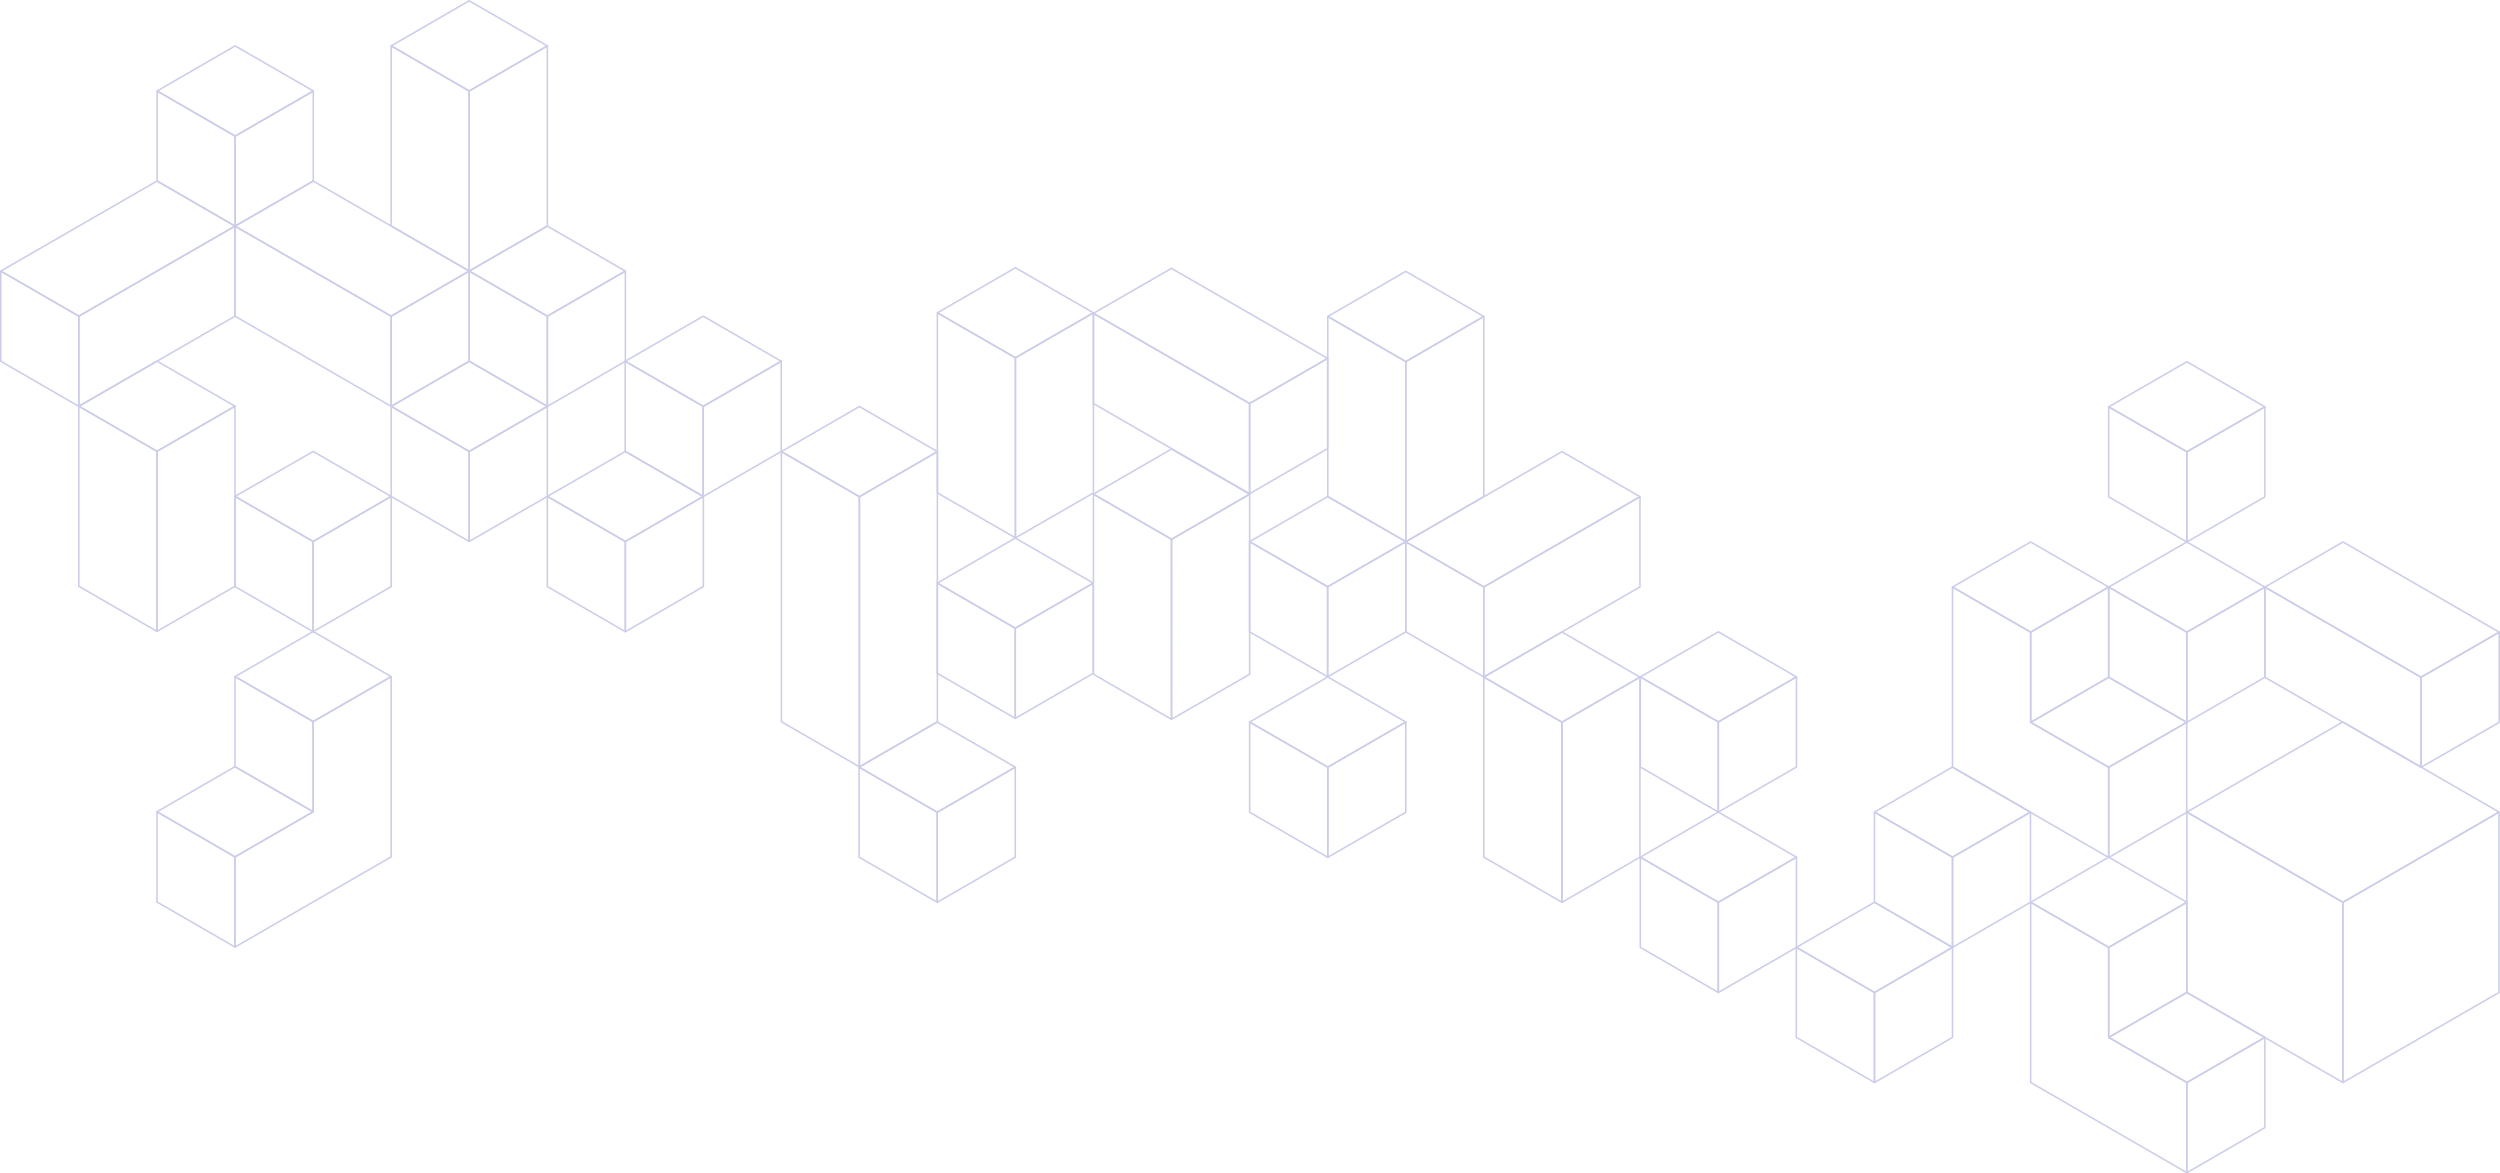 <svg xmlns="http://www.w3.org/2000/svg" width="1579.9" height="741.6" viewBox="0 0 1579.9 741.6">
  <g style="opacity: 0.3">
    <g>
      <polygon points="1332.6 371 1283.3 399.5 1283.3 456.5 1332.6 428 1332.6 371" style="fill: none;stroke: #5558b4;stroke-linecap: round;stroke-linejoin: round"/>
      <polygon points="1332.6 371 1283.3 342.5 1233.9 371 1283.2 399.5 1332.6 371" style="fill: none;stroke: #5558b4;stroke-linecap: round;stroke-linejoin: round"/>
      <polygon points="1381.9 456.5 1332.6 484.9 1332.6 541.9 1381.9 513.4 1381.9 456.5" style="fill: none;stroke: #5558b4;stroke-linecap: round;stroke-linejoin: round"/>
      <polygon points="1381.9 456.5 1332.6 428 1283.3 456.5 1332.6 484.9 1381.9 456.5" style="fill: none;stroke: #5558b4;stroke-linecap: round;stroke-linejoin: round"/>
      <polygon points="1233.9 371 1283.3 399.5 1283.3 456.5 1332.6 484.9 1332.6 541.9 1233.9 484.9 1233.9 371" style="fill: none;stroke: #5558b4;stroke-linecap: round;stroke-linejoin: round"/>
    </g>
    <g>
      <polygon points="1382 570.2 1332.6 598.7 1332.6 655.6 1382 627.2 1382 570.2" style="fill: none;stroke: #5558b4;stroke-linecap: round;stroke-linejoin: round"/>
      <polygon points="1382 570.2 1332.6 541.7 1283.3 570.2 1332.6 598.7 1382 570.2" style="fill: none;stroke: #5558b4;stroke-linecap: round;stroke-linejoin: round"/>
      <polygon points="1431.3 655.6 1382 684.1 1382 741.1 1431.3 712.6 1431.3 655.6" style="fill: none;stroke: #5558b4;stroke-linecap: round;stroke-linejoin: round"/>
      <polygon points="1431.3 655.6 1382 627.2 1332.6 655.6 1382 684.1 1431.3 655.6" style="fill: none;stroke: #5558b4;stroke-linecap: round;stroke-linejoin: round"/>
      <polygon points="1283.3 570.2 1332.6 598.7 1332.6 655.6 1382 684.1 1382 741.1 1283.3 684.1 1283.3 570.2" style="fill: none;stroke: #5558b4;stroke-linecap: round;stroke-linejoin: round"/>
    </g>
    <g>
      <polygon points="592.4 197.7 641.7 169.2 691 197.7 641.7 226.1 592.4 197.7" style="fill: none;stroke: #5558b4;stroke-linecap: round;stroke-linejoin: round"/>
      <polygon points="592.4 197.7 641.7 226.1 641.7 339.9 592.4 311.5 592.4 197.7" style="fill: none;stroke: #5558b4;stroke-linecap: round;stroke-linejoin: round"/>
      <polygon points="691 197.7 641.7 226.1 641.7 339.9 691 311.5 691 197.7" style="fill: none;stroke: #5558b4;stroke-linecap: round;stroke-linejoin: round"/>
    </g>
    <g>
      <polygon points="691 312.3 740.3 283.8 789.7 312.3 740.4 340.8 691 312.3" style="fill: none;stroke: #5558b4;stroke-linecap: round;stroke-linejoin: round"/>
      <polygon points="691 312.3 740.3 340.8 740.4 454.6 691 426.1 691 312.3" style="fill: none;stroke: #5558b4;stroke-linecap: round;stroke-linejoin: round"/>
      <polygon points="789.7 312.3 740.4 340.8 740.3 454.6 789.7 426.1 789.7 312.3" style="fill: none;stroke: #5558b4;stroke-linecap: round;stroke-linejoin: round"/>
    </g>
    <g>
      <polygon points="839.1 200 888.4 171.5 937.7 200 888.4 228.5 839.1 200" style="fill: none;stroke: #5558b4;stroke-linecap: round;stroke-linejoin: round"/>
      <polygon points="839.1 200 888.4 228.5 888.4 342.3 839.1 313.8 839.1 200" style="fill: none;stroke: #5558b4;stroke-linecap: round;stroke-linejoin: round"/>
      <polygon points="937.7 200 888.4 228.5 888.4 342.3 937.7 313.8 937.7 200" style="fill: none;stroke: #5558b4;stroke-linecap: round;stroke-linejoin: round"/>
    </g>
    <g>
      <polygon points="937.7 427.9 987.1 399.4 1036.4 427.9 987.1 456.4 937.7 427.9" style="fill: none;stroke: #5558b4;stroke-linecap: round;stroke-linejoin: round"/>
      <polygon points="937.7 427.9 987.1 456.4 987.1 570.2 937.7 541.7 937.7 427.9" style="fill: none;stroke: #5558b4;stroke-linecap: round;stroke-linejoin: round"/>
      <polygon points="1036.4 427.9 987.1 456.4 987.1 570.2 1036.4 541.7 1036.4 427.9" style="fill: none;stroke: #5558b4;stroke-linecap: round;stroke-linejoin: round"/>
    </g>
    <g>
      <polygon points="247.2 29 296.5 0.5 345.9 29 296.5 57.5 247.2 29" style="fill: none;stroke: #5558b4;stroke-linecap: round;stroke-linejoin: round"/>
      <polygon points="247.2 29 296.5 57.5 296.5 171.3 247.2 142.8 247.2 29" style="fill: none;stroke: #5558b4;stroke-linecap: round;stroke-linejoin: round"/>
      <polygon points="345.9 29 296.5 57.5 296.5 171.3 345.9 142.8 345.9 29" style="fill: none;stroke: #5558b4;stroke-linecap: round;stroke-linejoin: round"/>
    </g>
    <g>
      <polygon points="49.8 256.7 99.2 228.2 148.5 256.7 99.2 285.2 49.8 256.7" style="fill: none;stroke: #5558b4;stroke-linecap: round;stroke-linejoin: round"/>
      <polygon points="49.8 256.7 99.2 285.2 99.2 399 49.8 370.5 49.8 256.7" style="fill: none;stroke: #5558b4;stroke-linecap: round;stroke-linejoin: round"/>
      <polygon points="148.5 256.7 99.2 285.2 99.2 399 148.5 370.5 148.5 256.7" style="fill: none;stroke: #5558b4;stroke-linecap: round;stroke-linejoin: round"/>
    </g>
    <g>
      <polygon points="493.8 285.4 543.1 256.9 592.4 285.4 543.1 313.9 493.8 285.4" style="fill: none;stroke: #5558b4;stroke-linecap: round;stroke-linejoin: round"/>
      <polygon points="592.4 285.4 543.1 313.9 543.1 484.6 592.4 456.1 592.4 285.4" style="fill: none;stroke: #5558b4;stroke-linecap: round;stroke-linejoin: round"/>
      <polygon points="493.8 285.4 543.1 313.9 543.1 484.6 493.8 456.1 493.8 285.4" style="fill: none;stroke: #5558b4;stroke-linecap: round;stroke-linejoin: round"/>
    </g>
    <g>
      <polygon points="296.5 171.3 247.2 199.8 247.2 256.8 296.5 228.3 296.5 171.3" style="fill: none;stroke: #5558b4;stroke-linecap: round;stroke-linejoin: round"/>
      <polygon points="148.5 142.9 247.2 199.8 247.2 256.8 148.5 199.8 148.5 142.9" style="fill: none;stroke: #5558b4;stroke-linecap: round;stroke-linejoin: round"/>
      <polygon points="148.5 142.9 197.9 114.4 296.5 171.3 247.2 199.8 148.5 142.9" style="fill: none;stroke: #5558b4;stroke-linecap: round;stroke-linejoin: round"/>
    </g>
    <g>
      <polygon points="839 226.5 789.7 255 789.7 312 839 283.5 839 226.5" style="fill: none;stroke: #5558b4;stroke-linecap: round;stroke-linejoin: round"/>
      <polygon points="691 198 789.7 255 789.7 312 691 255 691 198" style="fill: none;stroke: #5558b4;stroke-linecap: round;stroke-linejoin: round"/>
      <polygon points="691 198 740.3 169.6 839 226.5 789.7 255 691 198" style="fill: none;stroke: #5558b4;stroke-linecap: round;stroke-linejoin: round"/>
    </g>
    <g>
      <polygon points="1579.4 399.5 1530 428 1530 484.9 1579.4 456.5 1579.4 399.5" style="fill: none;stroke: #5558b4;stroke-linecap: round;stroke-linejoin: round"/>
      <polygon points="1431.3 371 1530 428 1530 484.9 1431.3 428 1431.3 371" style="fill: none;stroke: #5558b4;stroke-linecap: round;stroke-linejoin: round"/>
      <polygon points="1431.3 371 1480.7 342.5 1579.4 399.5 1530 428 1431.3 371" style="fill: none;stroke: #5558b4;stroke-linecap: round;stroke-linejoin: round"/>
    </g>
    <g>
      <polygon points="0.5 171.3 49.8 199.8 49.8 256.8 0.5 228.3 0.5 171.3" style="fill: none;stroke: #5558b4;stroke-linecap: round;stroke-linejoin: round"/>
      <polygon points="148.5 142.9 49.8 199.8 49.8 256.8 148.5 199.8 148.5 142.9" style="fill: none;stroke: #5558b4;stroke-linecap: round;stroke-linejoin: round"/>
      <polygon points="148.5 142.9 99.2 114.4 0.5 171.3 49.8 199.8 148.5 142.9" style="fill: none;stroke: #5558b4;stroke-linecap: round;stroke-linejoin: round"/>
    </g>
    <g>
      <polygon points="888.4 342.4 937.7 370.9 937.7 427.8 888.4 399.3 888.4 342.4" style="fill: none;stroke: #5558b4;stroke-linecap: round;stroke-linejoin: round"/>
      <polygon points="1036.4 313.9 937.7 370.9 937.7 427.8 1036.4 370.9 1036.4 313.9" style="fill: none;stroke: #5558b4;stroke-linecap: round;stroke-linejoin: round"/>
      <polygon points="1036.4 313.9 987.1 285.4 888.4 342.4 937.7 370.9 1036.4 313.9" style="fill: none;stroke: #5558b4;stroke-linecap: round;stroke-linejoin: round"/>
    </g>
    <g>
      <polygon points="198 57.5 148.6 86 148.6 142.9 198 114.4 198 57.5" style="fill: none;stroke: #5558b4;stroke-linecap: round;stroke-linejoin: round"/>
      <polygon points="99.3 57.5 148.6 86 148.6 142.9 99.3 114.4 99.3 57.5" style="fill: none;stroke: #5558b4;stroke-linecap: round;stroke-linejoin: round"/>
      <polygon points="99.3 57.5 148.6 29 198 57.5 148.6 86 99.3 57.5" style="fill: none;stroke: #5558b4;stroke-linecap: round;stroke-linejoin: round"/>
    </g>
    <g>
      <polygon points="247.2 313.7 197.9 342.2 197.8 399.2 247.2 370.7 247.2 313.7" style="fill: none;stroke: #5558b4;stroke-linecap: round;stroke-linejoin: round"/>
      <polygon points="148.5 313.7 197.8 342.2 197.9 399.2 148.5 370.7 148.5 313.7" style="fill: none;stroke: #5558b4;stroke-linecap: round;stroke-linejoin: round"/>
      <polygon points="148.5 313.7 197.9 285.3 247.2 313.7 197.9 342.2 148.5 313.7" style="fill: none;stroke: #5558b4;stroke-linecap: round;stroke-linejoin: round"/>
    </g>
    <g>
      <polygon points="395.2 171.3 345.9 199.8 345.9 256.8 395.2 228.3 395.2 171.3" style="fill: none;stroke: #5558b4;stroke-linecap: round;stroke-linejoin: round"/>
      <polygon points="296.5 171.3 345.9 199.8 345.9 256.8 296.5 228.3 296.5 171.3" style="fill: none;stroke: #5558b4;stroke-linecap: round;stroke-linejoin: round"/>
      <polygon points="296.5 171.3 345.9 142.9 395.2 171.3 345.9 199.8 296.5 171.3" style="fill: none;stroke: #5558b4;stroke-linecap: round;stroke-linejoin: round"/>
    </g>
    <g>
      <polygon points="345.9 256.8 296.5 285.3 296.5 342.2 345.9 313.7 345.9 256.8" style="fill: none;stroke: #5558b4;stroke-linecap: round;stroke-linejoin: round"/>
      <polygon points="247.2 256.8 296.5 285.3 296.5 342.2 247.2 313.7 247.2 256.8" style="fill: none;stroke: #5558b4;stroke-linecap: round;stroke-linejoin: round"/>
      <polygon points="247.2 256.8 296.5 228.3 345.9 256.8 296.5 285.3 247.2 256.8" style="fill: none;stroke: #5558b4;stroke-linecap: round;stroke-linejoin: round"/>
    </g>
    <g>
      <polygon points="444.5 313.7 395.2 342.2 395.2 399.2 444.5 370.7 444.5 313.7" style="fill: none;stroke: #5558b4;stroke-linecap: round;stroke-linejoin: round"/>
      <polygon points="345.9 313.7 395.2 342.2 395.2 399.2 345.9 370.7 345.9 313.7" style="fill: none;stroke: #5558b4;stroke-linecap: round;stroke-linejoin: round"/>
      <polygon points="345.9 313.7 395.2 285.3 444.5 313.7 395.2 342.2 345.9 313.7" style="fill: none;stroke: #5558b4;stroke-linecap: round;stroke-linejoin: round"/>
    </g>
    <g>
      <polygon points="641.6 484.8 592.3 513.3 592.3 570.2 641.6 541.7 641.6 484.8" style="fill: none;stroke: #5558b4;stroke-linecap: round;stroke-linejoin: round"/>
      <polygon points="542.9 484.8 592.3 513.3 592.3 570.2 542.9 541.7 542.9 484.8" style="fill: none;stroke: #5558b4;stroke-linecap: round;stroke-linejoin: round"/>
      <polygon points="542.9 484.8 592.3 456.3 641.6 484.8 592.3 513.3 542.9 484.8" style="fill: none;stroke: #5558b4;stroke-linecap: round;stroke-linejoin: round"/>
    </g>
    <g>
      <polygon points="690.9 368.5 641.6 397 641.6 454 690.9 425.5 690.9 368.5" style="fill: none;stroke: #5558b4;stroke-linecap: round;stroke-linejoin: round"/>
      <polygon points="592.3 368.5 641.6 397 641.6 454 592.3 425.5 592.3 368.5" style="fill: none;stroke: #5558b4;stroke-linecap: round;stroke-linejoin: round"/>
      <polygon points="592.3 368.5 641.6 340 690.9 368.5 641.6 397 592.3 368.5" style="fill: none;stroke: #5558b4;stroke-linecap: round;stroke-linejoin: round"/>
    </g>
    <g>
      <polygon points="888.4 456.3 839.1 484.8 839.1 541.8 888.4 513.3 888.4 456.3" style="fill: none;stroke: #5558b4;stroke-linecap: round;stroke-linejoin: round"/>
      <polygon points="789.7 456.3 839.1 484.8 839.1 541.8 789.7 513.3 789.7 456.3" style="fill: none;stroke: #5558b4;stroke-linecap: round;stroke-linejoin: round"/>
      <polygon points="789.7 456.3 839.1 427.8 888.4 456.3 839.1 484.8 789.7 456.3" style="fill: none;stroke: #5558b4;stroke-linecap: round;stroke-linejoin: round"/>
    </g>
    <g>
      <polygon points="1135.3 427.8 1085.9 456.2 1085.9 513.2 1135.3 484.7 1135.3 427.8" style="fill: none;stroke: #5558b4;stroke-linecap: round;stroke-linejoin: round"/>
      <polygon points="1036.6 427.8 1085.9 456.2 1085.9 513.2 1036.6 484.7 1036.6 427.8" style="fill: none;stroke: #5558b4;stroke-linecap: round;stroke-linejoin: round"/>
      <polygon points="1036.6 427.8 1085.9 399.3 1135.3 427.8 1085.9 456.2 1036.6 427.8" style="fill: none;stroke: #5558b4;stroke-linecap: round;stroke-linejoin: round"/>
    </g>
    <g>
      <polygon points="1135.3 541.7 1085.9 570.2 1085.9 627.2 1135.3 598.7 1135.3 541.7" style="fill: none;stroke: #5558b4;stroke-linecap: round;stroke-linejoin: round"/>
      <polygon points="1036.6 541.7 1085.9 570.2 1085.9 627.2 1036.6 598.7 1036.6 541.7" style="fill: none;stroke: #5558b4;stroke-linecap: round;stroke-linejoin: round"/>
      <polygon points="1036.6 541.7 1085.9 513.2 1135.3 541.7 1085.9 570.2 1036.6 541.7" style="fill: none;stroke: #5558b4;stroke-linecap: round;stroke-linejoin: round"/>
    </g>
    <g>
      <polygon points="1233.9 598.7 1184.6 627.2 1184.6 684.1 1233.9 655.6 1233.9 598.7" style="fill: none;stroke: #5558b4;stroke-linecap: round;stroke-linejoin: round"/>
      <polygon points="1135.2 598.7 1184.6 627.2 1184.6 684.1 1135.2 655.6 1135.2 598.7" style="fill: none;stroke: #5558b4;stroke-linecap: round;stroke-linejoin: round"/>
      <polygon points="1135.2 598.7 1184.6 570.2 1233.9 598.7 1184.6 627.2 1135.2 598.7" style="fill: none;stroke: #5558b4;stroke-linecap: round;stroke-linejoin: round"/>
    </g>
    <g>
      <polygon points="1283.2 513.2 1233.9 541.7 1233.9 598.7 1283.2 570.2 1283.2 513.2" style="fill: none;stroke: #5558b4;stroke-linecap: round;stroke-linejoin: round"/>
      <polygon points="1184.6 513.2 1233.9 541.7 1233.9 598.7 1184.6 570.2 1184.6 513.2" style="fill: none;stroke: #5558b4;stroke-linecap: round;stroke-linejoin: round"/>
      <polygon points="1184.6 513.2 1233.9 484.7 1283.2 513.2 1233.9 541.7 1184.6 513.2" style="fill: none;stroke: #5558b4;stroke-linecap: round;stroke-linejoin: round"/>
    </g>
    <g>
      <polygon points="888.4 342.3 839 370.8 839 427.7 888.4 399.3 888.4 342.3" style="fill: none;stroke: #5558b4;stroke-linecap: round;stroke-linejoin: round"/>
      <polygon points="789.7 342.3 839 370.8 839 427.7 789.7 399.3 789.7 342.3" style="fill: none;stroke: #5558b4;stroke-linecap: round;stroke-linejoin: round"/>
      <polygon points="789.7 342.3 839 313.8 888.4 342.3 839 370.8 789.7 342.3" style="fill: none;stroke: #5558b4;stroke-linecap: round;stroke-linejoin: round"/>
    </g>
    <g>
      <polygon points="493.7 228.3 444.4 256.8 444.4 313.8 493.7 285.3 493.7 228.3" style="fill: none;stroke: #5558b4;stroke-linecap: round;stroke-linejoin: round"/>
      <polygon points="395.1 228.3 444.4 256.8 444.4 313.8 395.1 285.3 395.1 228.3" style="fill: none;stroke: #5558b4;stroke-linecap: round;stroke-linejoin: round"/>
      <polygon points="395.1 228.3 444.4 199.8 493.7 228.3 444.4 256.8 395.1 228.3" style="fill: none;stroke: #5558b4;stroke-linecap: round;stroke-linejoin: round"/>
    </g>
    <g>
      <polygon points="1579.3 513.2 1480.6 570.2 1480.6 684.1 1579.3 627.2 1579.3 513.2" style="fill: none;stroke: #5558b4;stroke-linecap: round;stroke-linejoin: round"/>
      <polygon points="1382 513.2 1480.6 570.2 1480.6 684.1 1382 627.2 1382 513.2" style="fill: none;stroke: #5558b4;stroke-linecap: round;stroke-linejoin: round"/>
      <polygon points="1382 513.2 1480.6 456.2 1579.3 513.2 1480.7 570.2 1382 513.2" style="fill: none;stroke: #5558b4;stroke-linecap: round;stroke-linejoin: round"/>
    </g>
    <g>
      <polygon points="1431.3 371 1382 399.5 1382 456.5 1431.3 428 1431.3 371" style="fill: none;stroke: #5558b4;stroke-linecap: round;stroke-linejoin: round"/>
      <polygon points="1332.6 371 1382 399.5 1382 456.5 1332.6 428 1332.6 371" style="fill: none;stroke: #5558b4;stroke-linecap: round;stroke-linejoin: round"/>
      <polygon points="1332.6 371 1382 342.5 1431.3 371 1382 399.5 1332.6 371" style="fill: none;stroke: #5558b4;stroke-linecap: round;stroke-linejoin: round"/>
    </g>
    <g>
      <polygon points="1431.3 257.1 1382 285.5 1382 342.5 1431.3 314 1431.3 257.1" style="fill: none;stroke: #5558b4;stroke-linecap: round;stroke-linejoin: round"/>
      <polygon points="1332.6 257.1 1382 285.5 1382 342.5 1332.6 314 1332.6 257.1" style="fill: none;stroke: #5558b4;stroke-linecap: round;stroke-linejoin: round"/>
      <polygon points="1332.6 257.1 1382 228.6 1431.3 257.1 1382 285.5 1332.6 257.1" style="fill: none;stroke: #5558b4;stroke-linecap: round;stroke-linejoin: round"/>
    </g>
    <g>
      <polygon points="148.5 427.6 197.9 456 197.9 513 148.5 484.5 148.5 427.6" style="fill: none;stroke: #5558b4;stroke-linecap: round;stroke-linejoin: round"/>
      <polygon points="148.5 427.6 197.9 399.1 247.2 427.6 197.9 456 148.5 427.6" style="fill: none;stroke: #5558b4;stroke-linecap: round;stroke-linejoin: round"/>
      <polygon points="99.2 513 148.5 541.5 148.5 598.5 99.2 570 99.2 513" style="fill: none;stroke: #5558b4;stroke-linecap: round;stroke-linejoin: round"/>
      <polygon points="99.2 513 148.5 484.5 197.9 513 148.5 541.5 99.2 513" style="fill: none;stroke: #5558b4;stroke-linecap: round;stroke-linejoin: round"/>
      <polygon points="247.2 427.6 197.9 456 197.9 513 148.5 541.5 148.5 598.5 247.2 541.5 247.2 427.6" style="fill: none;stroke: #5558b4;stroke-linecap: round;stroke-linejoin: round"/>
    </g>
  </g>
</svg>
